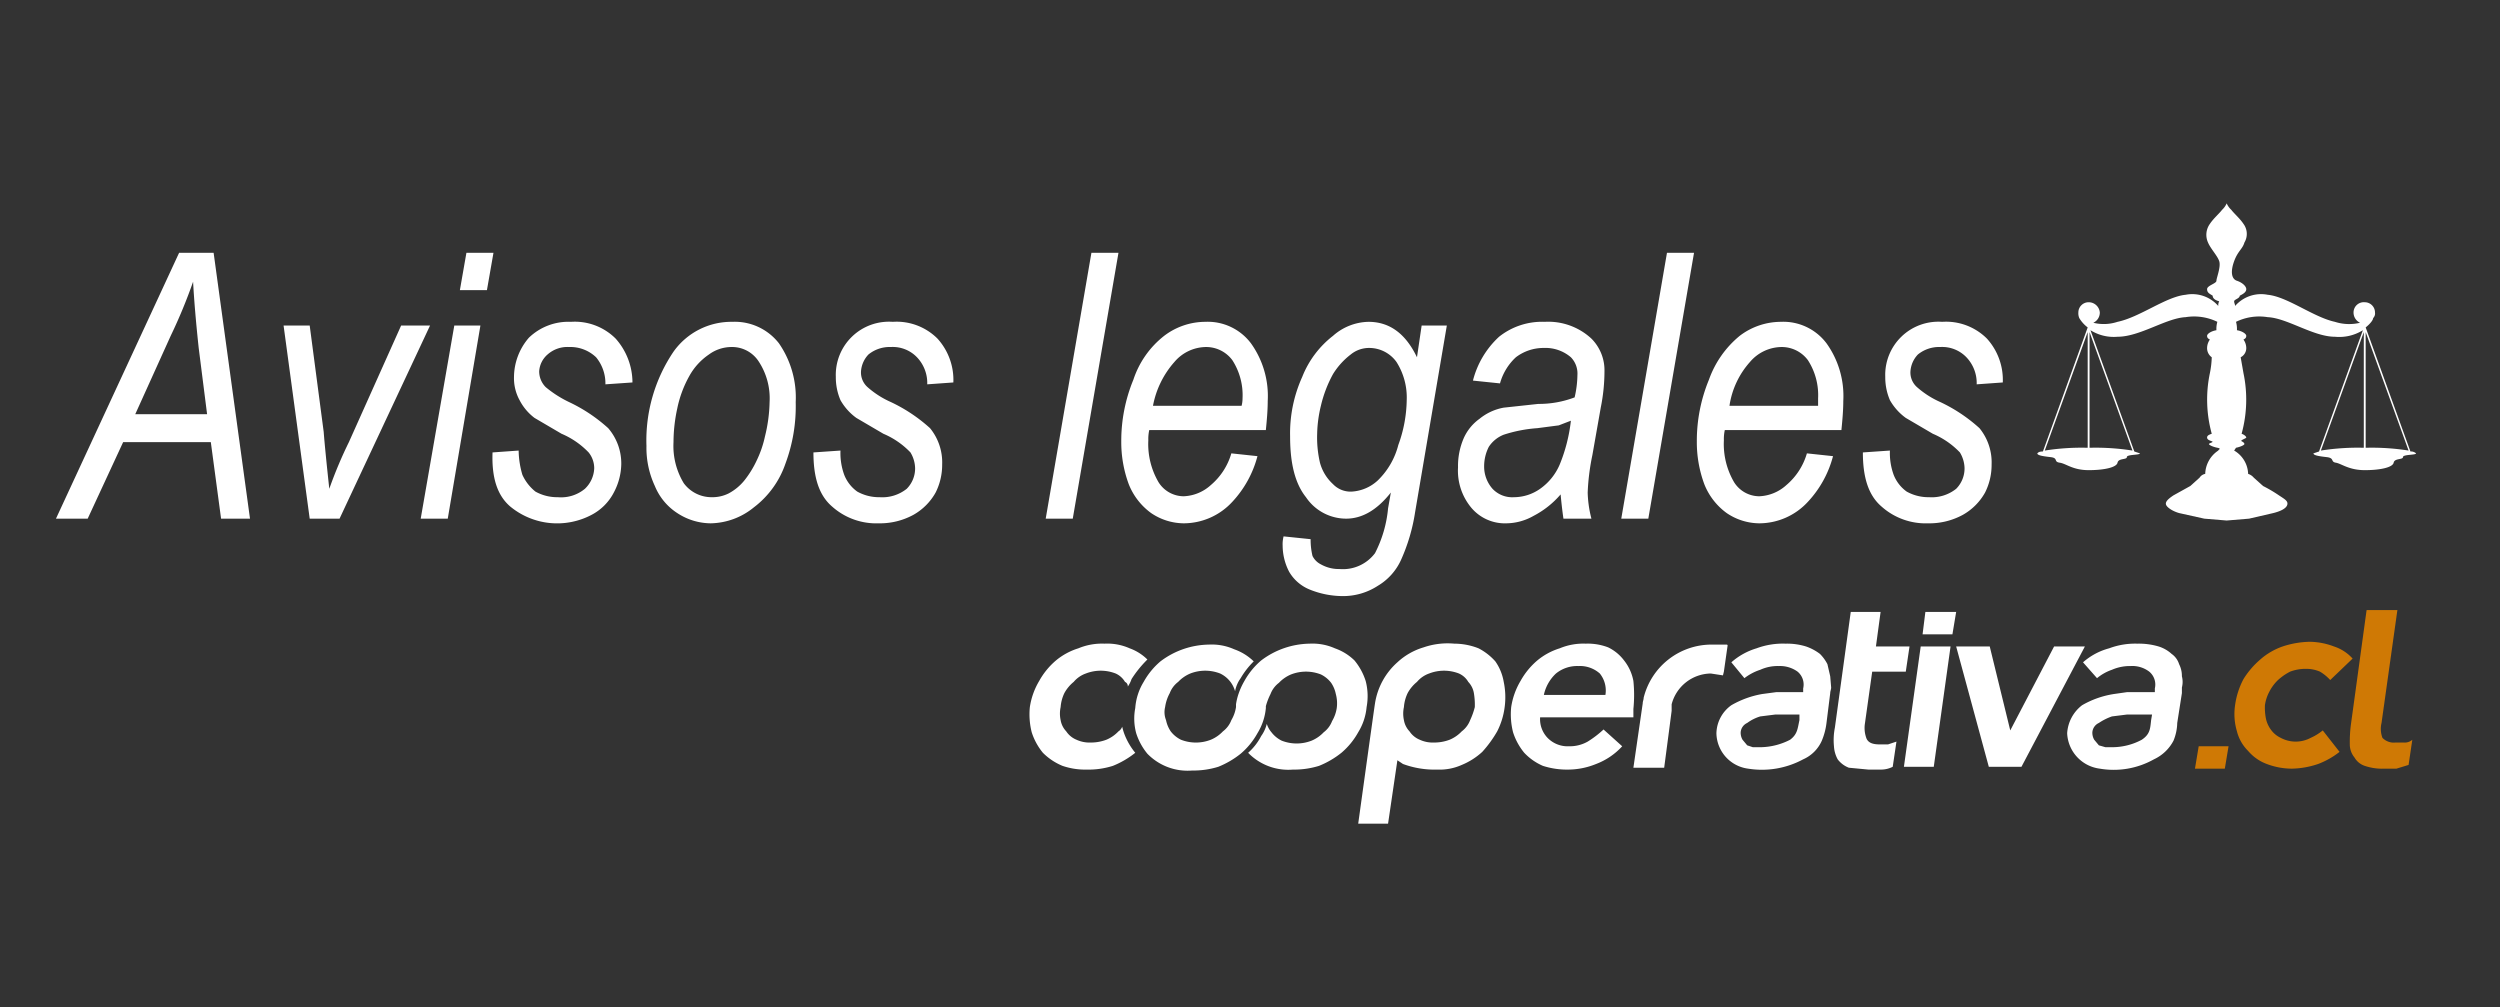<svg id="Capa_1" data-name="Capa 1" xmlns="http://www.w3.org/2000/svg" viewBox="0 0 268 108">
  <rect x="0" y="0" width="268" height="108" fill="#333333" stroke="none"/>
  <g>
    <path d="M235.7,80h3.2l-.4,2.4h-3.2Z" style="fill: #cf7905"/>
    <path d="M257,65.4h-3.3L252,77.8a14.8,14.8,0,0,0-.1,2,2.2,2.2,0,0,0,.5,1.4,2,2,0,0,0,1.1.9,5.8,5.8,0,0,0,2.1.3h1.3l1.3-.4.4-2.7a1.2,1.2,0,0,1-.9.3h-.9a1.7,1.7,0,0,1-1.4-.5,2.7,2.7,0,0,1-.1-1.6Z" style="fill: #cf7905"/>
    <path d="M252.2,70.6a4.6,4.6,0,0,0-2-1.3,7.5,7.5,0,0,0-2.6-.5,9.8,9.8,0,0,0-2.9.5,7.2,7.2,0,0,0-2.4,1.4,9.1,9.1,0,0,0-1.8,2.1,8.4,8.4,0,0,0-.9,2.8,6.5,6.5,0,0,0,.2,2.8,4.5,4.5,0,0,0,1.2,2.1,4.8,4.8,0,0,0,2,1.4,7.6,7.6,0,0,0,2.7.5,9.2,9.2,0,0,0,2.8-.5,8.6,8.6,0,0,0,2.3-1.3L249,78.3a5.7,5.7,0,0,1-1.3.8,3.4,3.4,0,0,1-3.2,0,2.7,2.7,0,0,1-1-.8,3.1,3.1,0,0,1-.6-1.3,6.1,6.1,0,0,1-.1-1.4,4.4,4.4,0,0,1,.5-1.5,4.7,4.7,0,0,1,.9-1.2,6,6,0,0,1,1.3-.9,4.7,4.7,0,0,1,1.7-.3,3.7,3.7,0,0,1,1.5.3,4.8,4.8,0,0,1,1.1.9Z" style="fill: #cf7905"/>
  </g>
  <g>
    <g>
      <path d="M165.1,76.9a2.9,2.9,0,0,0,.8,2.2,3,3,0,0,0,2.3.9,3.9,3.9,0,0,0,2-.5,10.9,10.9,0,0,0,1.7-1.3l2,1.8a7.3,7.3,0,0,1-2.8,1.9,8,8,0,0,1-3,.6,8.4,8.4,0,0,1-2.7-.4,6,6,0,0,1-2-1.4,6.6,6.6,0,0,1-1.2-2.2,7.8,7.8,0,0,1-.2-2.7,7.7,7.7,0,0,1,1-2.8,7.9,7.9,0,0,1,1.8-2.2,7,7,0,0,1,2.4-1.3A6.6,6.6,0,0,1,170,69a6.1,6.1,0,0,1,2.4.4,4.7,4.7,0,0,1,1.7,1.4,5,5,0,0,1,1,2.2,15,15,0,0,1,0,3v.9Zm7-2.4a2.9,2.9,0,0,0-.6-2.3,3.2,3.2,0,0,0-2.3-.8,3.6,3.6,0,0,0-2.4.8,4.4,4.4,0,0,0-1.3,2.3Z" style="fill: #fff"/>
      <path d="M205.9,69.3h3.2l-1.8,12.9h-3.2Zm.5-3.7h3.3l-.4,2.4h-3.2Z" style="fill: #fff"/>
      <path d="M209.7,69.3h3.6l2.2,9h0l4.7-9h3.3l-6.8,12.9h-3.5Z" style="fill: #fff"/>
      <path d="M200.7,72h3.6l.4-2.7h-3.6l.5-3.7h-3.2L196.7,78a6.9,6.9,0,0,0-.1,2,3.3,3.3,0,0,0,.4,1.4,2.7,2.7,0,0,0,1.2.9l2.1.2h1.3a2.8,2.8,0,0,0,1.3-.3l.4-2.7-.9.3h-.9c-.8,0-1.2-.2-1.4-.6a3.2,3.2,0,0,1-.2-1.5Z" style="fill: #fff"/>
      <path d="M161.2,73.1a5.4,5.4,0,0,0-.9-2.2,6.2,6.2,0,0,0-1.8-1.4,7.1,7.1,0,0,0-2.6-.5,7.9,7.9,0,0,0-3.3.4,7.1,7.1,0,0,0-2.8,1.6,7.4,7.4,0,0,0-2.4,4.4c-.1.6-1.8,12.9-1.8,12.9h3.2l1-6.8.6.4a9.8,9.8,0,0,0,3.7.6,5.8,5.8,0,0,0,2.6-.5,7.4,7.4,0,0,0,2.2-1.4,12.5,12.5,0,0,0,1.6-2.2,7.9,7.9,0,0,0,.8-2.6A8,8,0,0,0,161.2,73.1Zm-3.1,2.7a7.8,7.8,0,0,1-.5,1.4,2.7,2.7,0,0,1-.9,1.2,3.8,3.8,0,0,1-1.3.9,4.7,4.7,0,0,1-1.7.3,3.3,3.3,0,0,1-1.5-.3,2.4,2.4,0,0,1-1.1-.9,2.3,2.3,0,0,1-.6-1.2,3.3,3.3,0,0,1,0-1.4,4.2,4.2,0,0,1,.4-1.5,4,4,0,0,1,1-1.2,3,3,0,0,1,1.3-.9,4.4,4.4,0,0,1,3.2,0,2.2,2.2,0,0,1,1,.9,2.3,2.3,0,0,1,.6,1.2A7.6,7.6,0,0,1,158.1,75.8Z" style="fill: #fff"/>
      <path d="M120.5,78.6a6.4,6.4,0,0,1-.2-.7,1,1,0,0,1-.4.5,3.8,3.8,0,0,1-1.3.9,4.7,4.7,0,0,1-1.7.3,3.3,3.3,0,0,1-1.5-.3,2.4,2.4,0,0,1-1.1-.9,2.3,2.3,0,0,1-.6-1.2,3.3,3.3,0,0,1,0-1.4,4.2,4.2,0,0,1,.4-1.5,4,4,0,0,1,1-1.2,3,3,0,0,1,1.3-.9,4.4,4.4,0,0,1,3.2,0,2.2,2.2,0,0,1,1,.9.5.5,0,0,1,.3.5,3,3,0,0,0,.4-.8,12,12,0,0,1,1.7-2.1,5.2,5.2,0,0,0-1.9-1.2,5.9,5.9,0,0,0-2.7-.5,6.6,6.6,0,0,0-2.8.5,7,7,0,0,0-2.4,1.3,7.9,7.9,0,0,0-1.8,2.2,7.7,7.7,0,0,0-1,2.8,7.8,7.8,0,0,0,.2,2.7,6.6,6.6,0,0,0,1.2,2.2,6.4,6.4,0,0,0,2.1,1.4,7.5,7.5,0,0,0,2.6.4,8.6,8.6,0,0,0,2.8-.4,9.5,9.5,0,0,0,2.4-1.4A7.2,7.2,0,0,1,120.5,78.6Z" style="fill: #fff"/>
      <path d="M146.4,73a6.6,6.6,0,0,0-1.2-2.2,5.7,5.7,0,0,0-2.1-1.3,5.9,5.9,0,0,0-2.7-.5,8.8,8.8,0,0,0-5.2,1.8,7.9,7.9,0,0,0-1.8,2.2,7.7,7.7,0,0,0-.7,1.6,6.6,6.6,0,0,0-.2.9v.3a3.9,3.9,0,0,1-.5,1.4,2.7,2.7,0,0,1-.9,1.2,3.8,3.8,0,0,1-1.3.9,4.4,4.4,0,0,1-3.2,0,3.1,3.1,0,0,1-1.1-.9,3.3,3.3,0,0,1-.5-1.2,2.3,2.3,0,0,1-.1-1.4,4.4,4.4,0,0,1,.5-1.5,2.7,2.7,0,0,1,.9-1.2,3.8,3.8,0,0,1,1.3-.9,4.4,4.4,0,0,1,3.2,0,3,3,0,0,1,1.6,1.9,3.5,3.5,0,0,1,.6-1.4,8.6,8.6,0,0,1,1.4-1.8h0a5.7,5.7,0,0,0-2.1-1.3,5.9,5.9,0,0,0-2.7-.5,8.8,8.8,0,0,0-5.2,1.8,7.9,7.9,0,0,0-1.8,2.2,6.2,6.2,0,0,0-.9,2.8,6,6,0,0,0,.1,2.7,6.6,6.6,0,0,0,1.2,2.2,6,6,0,0,0,4.8,1.8,9,9,0,0,0,2.8-.4,9.5,9.5,0,0,0,2.4-1.4,7.9,7.9,0,0,0,1.8-2.2,6.2,6.2,0,0,0,.9-2.7v-.2a6.9,6.9,0,0,1,.5-1.3,2.7,2.7,0,0,1,.9-1.2,3.8,3.8,0,0,1,1.3-.9,4.4,4.4,0,0,1,3.2,0,3.1,3.1,0,0,1,1.1.9,3.3,3.3,0,0,1,.5,1.2,3.8,3.8,0,0,1,.1,1.5,3.9,3.9,0,0,1-.5,1.4,2.7,2.7,0,0,1-.9,1.2,3.8,3.8,0,0,1-1.3.9,4.4,4.4,0,0,1-3.2,0,3.1,3.1,0,0,1-1.1-.9,2.6,2.6,0,0,1-.5-.9,3.8,3.8,0,0,1-.6,1.3,6.2,6.2,0,0,1-1.4,1.8h0a6,6,0,0,0,4.8,1.8,9,9,0,0,0,2.8-.4,9.5,9.5,0,0,0,2.4-1.4,7.9,7.9,0,0,0,1.8-2.2,6.2,6.2,0,0,0,.9-2.7A6.4,6.4,0,0,0,146.4,73Z" style="fill: #fff"/>
      <path d="M233.9,72.5a2.8,2.8,0,0,0-.3-1.3,2.1,2.1,0,0,0-.8-1.1,3.7,3.7,0,0,0-1.4-.8,7.5,7.5,0,0,0-2.3-.3,7.9,7.9,0,0,0-3,.5,6.9,6.9,0,0,0-2.8,1.5l1.5,1.7a5.1,5.1,0,0,1,1.6-.9,4.8,4.8,0,0,1,2-.4,3,3,0,0,1,2,.6,1.8,1.8,0,0,1,.6,1.8v.4h-3l-1.4.2a9.8,9.8,0,0,0-3.4,1.2,4.1,4.1,0,0,0-1.6,3,4,4,0,0,0,3.5,3.8,8.8,8.8,0,0,0,5.8-1,4.5,4.5,0,0,0,2.1-2,5.3,5.3,0,0,0,.4-1.9l.5-3.2v-.6A2.4,2.4,0,0,0,233.9,72.5Zm-3.3,4.7c-.1.9-.1,1.5-1,2.1a6.7,6.7,0,0,1-3.1.8h-.8l-.7-.2-.5-.6a1.5,1.5,0,0,1-.2-.8,1.2,1.2,0,0,1,.7-1,6.1,6.1,0,0,1,1.4-.7l1.6-.2h2.7Z" style="fill: #fff"/>
      <path d="M196.2,72.5l-.3-1.3a4.4,4.4,0,0,0-.8-1.1,5.3,5.3,0,0,0-1.5-.8,6.9,6.9,0,0,0-2.2-.3,8.1,8.1,0,0,0-3.1.5,7.2,7.2,0,0,0-2.7,1.5l1.4,1.7a5.6,5.6,0,0,1,1.7-.9,4.5,4.5,0,0,1,2-.4,3.2,3.2,0,0,1,2,.6,1.8,1.8,0,0,1,.6,1.8v.4h-2.9l-1.5.2a10.1,10.1,0,0,0-3.3,1.2,3.8,3.8,0,0,0-1.6,3,3.9,3.9,0,0,0,3.4,3.8,9.3,9.3,0,0,0,5.9-1,3.9,3.9,0,0,0,2-2,7.1,7.1,0,0,0,.5-1.9l.4-3.2c0-.2.1-.4.1-.6Zm-3.3,4.7c-.2.9-.2,1.5-1,2.1a7.1,7.1,0,0,1-3.1.8h-.9l-.6-.2-.5-.6a1.5,1.5,0,0,1-.2-.8,1.2,1.2,0,0,1,.7-1,4.6,4.6,0,0,1,1.4-.7l1.6-.2h2.6Z" style="fill: #fff"/>
    </g>
    <path d="M184.8,72l.4-2.8a.1.1,0,0,0-.1-.1h-1.6a7.5,7.5,0,0,0-7.3,5.7c0,.2-.1.4-.1.6h0l-1,6.9h3.3l.5-3.8.3-2.3v-.7a4.4,4.4,0,0,1,4.2-3.3l1.3.2h0Z" style="fill: #fff"/>
  </g>
  <g>
    <g>
      <path d="M6,55.6,19.2,27.1h3.7l3.9,28.5H23.7l-1.1-8.2H13.2L9.4,55.6Zm8.5-11.2h7.7l-.9-7.1c-.3-2.8-.5-5.2-.6-7.1A56.1,56.1,0,0,1,18.3,36Z" style="fill: #fff"/>
      <path d="M33.2,55.6,30.4,34.9h2.8l1.5,11.4c.1,1.3.3,3.3.6,6.1a45.6,45.6,0,0,1,2.1-5L43,34.9h3.1L36.4,55.6Z" style="fill: #fff"/>
      <path d="M45.1,55.6l3.6-20.7h2.8L48,55.6Zm4.2-24.5.7-4h2.9l-.7,4Z" style="fill: #fff"/>
      <path d="M52.8,48.5l2.8-.2a9.5,9.5,0,0,0,.4,2.6,4.9,4.9,0,0,0,1.4,1.8,4.8,4.8,0,0,0,2.4.6,4,4,0,0,0,2.9-.9,3.2,3.2,0,0,0,1-2.2,2.7,2.7,0,0,0-.6-1.7,8.7,8.7,0,0,0-2.9-2l-2.9-1.7a5.6,5.6,0,0,1-1.6-1.9,4.9,4.9,0,0,1-.6-2.5,6.5,6.5,0,0,1,1.6-4.2,6.1,6.1,0,0,1,4.5-1.7A6.2,6.2,0,0,1,66,36.3,7.1,7.1,0,0,1,67.8,41l-2.9.2a4.4,4.4,0,0,0-1-2.9A4,4,0,0,0,61,37.2a3.2,3.2,0,0,0-2.3.8,2.6,2.6,0,0,0-.9,1.8,2.4,2.4,0,0,0,.7,1.7A12,12,0,0,0,61,43.1a17.1,17.1,0,0,1,4.2,2.8,5.8,5.8,0,0,1,1.4,3.9,6.7,6.7,0,0,1-.8,3,5.6,5.6,0,0,1-2.4,2.4,7.9,7.9,0,0,1-8.7-.9C53.3,53.1,52.7,51.2,52.8,48.5Z" style="fill: #fff"/>
      <path d="M69.3,47.8a17,17,0,0,1,2.9-10.1,7.6,7.6,0,0,1,6.3-3.2,6,6,0,0,1,5,2.3,10.2,10.2,0,0,1,1.8,6.3,17.6,17.6,0,0,1-1.1,6.6,9.9,9.9,0,0,1-3.4,4.7,7.5,7.5,0,0,1-4.6,1.7A6.6,6.6,0,0,1,72.6,55a6.3,6.3,0,0,1-2.4-2.9A9.7,9.7,0,0,1,69.3,47.8Zm2.9-.4a7.7,7.7,0,0,0,1.1,4.4,3.7,3.7,0,0,0,3,1.5,3.9,3.9,0,0,0,1.8-.4,5.5,5.5,0,0,0,1.7-1.4,10.7,10.7,0,0,0,1.3-2.1,11.4,11.4,0,0,0,.9-2.6,16.4,16.4,0,0,0,.5-3.7,7.2,7.2,0,0,0-1.2-4.4,3.4,3.4,0,0,0-2.9-1.5A4.1,4.1,0,0,0,76,38a6.7,6.7,0,0,0-2.1,2.3,12.1,12.1,0,0,0-1.3,3.5A17.1,17.1,0,0,0,72.2,47.4Z" style="fill: #fff"/>
      <path d="M87.2,48.5l2.9-.2a6.8,6.8,0,0,0,.4,2.6,4,4,0,0,0,1.4,1.8,4.8,4.8,0,0,0,2.4.6,4.2,4.2,0,0,0,2.9-.9,3.1,3.1,0,0,0,.9-2.2,3.4,3.4,0,0,0-.5-1.7,8.7,8.7,0,0,0-2.9-2l-2.9-1.7a6,6,0,0,1-1.7-1.9,6.2,6.2,0,0,1-.5-2.5,5.7,5.7,0,0,1,6.1-5.9,6.2,6.2,0,0,1,4.8,1.8,6.6,6.6,0,0,1,1.7,4.7l-2.8.2a4,4,0,0,0-1.1-2.9,3.6,3.6,0,0,0-2.8-1.1,3.6,3.6,0,0,0-2.4.8,2.9,2.9,0,0,0-.8,1.8,2.1,2.1,0,0,0,.7,1.7,9.7,9.7,0,0,0,2.5,1.6,17.1,17.1,0,0,1,4.2,2.8,5.8,5.8,0,0,1,1.3,3.9,6.6,6.6,0,0,1-.7,3,6.2,6.2,0,0,1-2.4,2.4,7.5,7.5,0,0,1-3.7.9,7.1,7.1,0,0,1-5-1.8C87.8,53.1,87.2,51.2,87.2,48.5Z" style="fill: #fff"/>
      <path d="M112.1,55.6,117,27.1h2.9L115,55.6Z" style="fill: #fff"/>
      <path d="M132,48.6l2.8.3a11.4,11.4,0,0,1-2.7,4.9,7.1,7.1,0,0,1-5.2,2.3,6.3,6.3,0,0,1-3.5-1.1,7,7,0,0,1-2.4-3.1,13,13,0,0,1-.8-4.6,17.2,17.2,0,0,1,1.3-6.6,9.9,9.9,0,0,1,3.3-4.7,7.3,7.3,0,0,1,4.4-1.5,5.8,5.8,0,0,1,4.9,2.3,9.7,9.7,0,0,1,1.8,6.2c0,1-.1,2.1-.2,3.1H123.2a4.5,4.5,0,0,0-.1,1.1,8.1,8.1,0,0,0,1.1,4.5,3.2,3.2,0,0,0,2.7,1.5,4.6,4.6,0,0,0,2.9-1.2A7,7,0,0,0,132,48.6Zm-8.4-5.1h9.5a3.2,3.2,0,0,0,.1-.8,6.9,6.9,0,0,0-1.1-4.1,3.5,3.5,0,0,0-2.8-1.4,4.5,4.5,0,0,0-3.4,1.6A9.8,9.8,0,0,0,123.6,43.5Z" style="fill: #fff"/>
      <path d="M137.6,57.5l2.9.3a7.4,7.4,0,0,0,.2,1.8,2,2,0,0,0,.9.9,3.9,3.9,0,0,0,2,.5,4.3,4.3,0,0,0,3.8-1.7,13.1,13.1,0,0,0,1.4-4.8l.3-1.7c-1.5,1.9-3.1,2.8-4.8,2.8a5.2,5.2,0,0,1-4.3-2.3c-1.2-1.5-1.7-3.7-1.7-6.5a14.7,14.7,0,0,1,1.3-6.4,10.4,10.4,0,0,1,3.3-4.4,5.9,5.9,0,0,1,3.8-1.5c2.3,0,4,1.3,5.2,3.8l.5-3.4h2.7l-3.4,20a19.6,19.6,0,0,1-1.5,5.1,6.2,6.2,0,0,1-2.5,2.8,6.8,6.8,0,0,1-3.8,1.1,9.5,9.5,0,0,1-3.5-.7,4.5,4.5,0,0,1-2.2-1.9,6.1,6.1,0,0,1-.7-2.8A3.4,3.4,0,0,1,137.6,57.5Zm3.6-11a11.9,11.9,0,0,0,.3,3.1,4.8,4.8,0,0,0,1.4,2.3,2.6,2.6,0,0,0,2,.8,4.5,4.5,0,0,0,2.8-1.2,8.1,8.1,0,0,0,2.2-3.8,14.5,14.5,0,0,0,.9-4.8,7.1,7.1,0,0,0-1.1-4.1,3.6,3.6,0,0,0-2.9-1.5,3.1,3.1,0,0,0-2,.7,7.8,7.8,0,0,0-1.9,2.1,13.4,13.4,0,0,0-1.3,3.4A13.7,13.7,0,0,0,141.2,46.5Z" style="fill: #fff"/>
      <path d="M167.3,53a9.7,9.7,0,0,1-2.9,2.3,6,6,0,0,1-2.9.8,4.7,4.7,0,0,1-3.8-1.7,6.2,6.2,0,0,1-1.4-4.3,7.5,7.5,0,0,1,.6-3.1,5.1,5.1,0,0,1,1.7-2.1,5.7,5.7,0,0,1,2.6-1.2l3.7-.4a10.8,10.8,0,0,0,3.9-.7,11.2,11.2,0,0,0,.3-2.4,2.5,2.5,0,0,0-.7-1.9,4.2,4.2,0,0,0-2.9-1,4.9,4.9,0,0,0-3,1,6,6,0,0,0-1.7,2.8l-2.9-.3a9.6,9.6,0,0,1,2.8-4.7,7.4,7.4,0,0,1,4.9-1.6,6.8,6.8,0,0,1,5,1.8,4.8,4.8,0,0,1,1.4,3.5,19.8,19.8,0,0,1-.4,3.9l-.9,5.1a24,24,0,0,0-.5,4,12.3,12.3,0,0,0,.4,2.8h-3C167.5,54.9,167.4,54.1,167.3,53Zm1.1-7.9-1.3.5-2.3.3a15,15,0,0,0-3.6.7,3.4,3.4,0,0,0-1.6,1.3,4.6,4.6,0,0,0-.5,2.1,3.6,3.6,0,0,0,.9,2.4,2.9,2.9,0,0,0,2.3.9,4.9,4.9,0,0,0,2.8-.9,6.1,6.1,0,0,0,2.1-2.6A17.5,17.5,0,0,0,168.4,45.1Z" style="fill: #fff"/>
      <path d="M173.8,55.6l4.9-28.5h2.9l-4.9,28.5Z" style="fill: #fff"/>
      <path d="M193.7,48.6l2.8.3a11.4,11.4,0,0,1-2.7,4.9,7.1,7.1,0,0,1-5.2,2.3,6.3,6.3,0,0,1-3.5-1.1,7,7,0,0,1-2.4-3.1,13,13,0,0,1-.8-4.6,17.2,17.2,0,0,1,1.3-6.6,10.7,10.7,0,0,1,3.3-4.7,7.3,7.3,0,0,1,4.4-1.5,5.8,5.8,0,0,1,4.9,2.3,9.7,9.7,0,0,1,1.8,6.2c0,1-.1,2.1-.2,3.1H184.9a4.5,4.5,0,0,0-.1,1.1,8.1,8.1,0,0,0,1.1,4.5,3.2,3.2,0,0,0,2.7,1.5,4.6,4.6,0,0,0,2.9-1.2A7,7,0,0,0,193.7,48.6Zm-8.3-5.1h9.5v-.8a6.9,6.9,0,0,0-1.1-4.1,3.5,3.5,0,0,0-2.8-1.4,4.5,4.5,0,0,0-3.4,1.6A9,9,0,0,0,185.4,43.5Z" style="fill: #fff"/>
      <path d="M199.7,48.5l2.9-.2a6.8,6.8,0,0,0,.4,2.6,4,4,0,0,0,1.4,1.8,4.8,4.8,0,0,0,2.4.6,4.2,4.2,0,0,0,2.9-.9,3.1,3.1,0,0,0,.9-2.2,3.4,3.4,0,0,0-.5-1.7,8.7,8.7,0,0,0-2.9-2l-2.9-1.7a6,6,0,0,1-1.7-1.9,6.2,6.2,0,0,1-.5-2.5,5.7,5.7,0,0,1,6.1-5.9,6.2,6.2,0,0,1,4.8,1.8,6.6,6.6,0,0,1,1.7,4.7l-2.8.2a4,4,0,0,0-1.1-2.9,3.6,3.6,0,0,0-2.8-1.1,3.6,3.6,0,0,0-2.4.8,2.9,2.9,0,0,0-.8,1.8,2.1,2.1,0,0,0,.7,1.7,9.7,9.7,0,0,0,2.5,1.6,17.1,17.1,0,0,1,4.2,2.8,5.8,5.8,0,0,1,1.3,3.9,6.6,6.6,0,0,1-.7,3,6.2,6.2,0,0,1-2.4,2.4,7.5,7.5,0,0,1-3.7.9,7.1,7.1,0,0,1-5-1.8C200.3,53.1,199.7,51.2,199.7,48.5Z" style="fill: #fff"/>
    </g>
    <path d="M259,48.6h0a.8.8,0,0,0-.6-.2l-4.8-13.3c.5-.4.8-.8.8-1a.7.7,0,0,0,.2-.6,1.1,1.1,0,0,0-1.1-1.1,1.1,1.1,0,0,0-1.2,1.1,1.2,1.2,0,0,0,.7,1.1,5,5,0,0,1-2.7-.1c-2.3-.5-5.1-2.7-7.2-2.9a3.7,3.7,0,0,0-3.5,1.2c0-.2-.1-.3-.1-.5s.6-.3.6-.6h0c.4-.2.7-.4.7-.7s-.4-.7-1-.9-.7-1-.3-2.1.9-1.3,1.1-2a1.8,1.8,0,0,0-.1-2c-.4-.6-1-1.1-1.3-1.5a2.1,2.1,0,0,1-.5-.7,2.1,2.1,0,0,1-.5.7c-.3.4-.9.9-1.3,1.5a2,2,0,0,0-.2,2c.3.7,1,1.4,1.2,2s-.3,1.8-.3,2.1-1,.5-1,.9.3.5.6.7h0c0,.3.3.5.7.6a.9.9,0,0,0-.1.5,3.7,3.7,0,0,0-3.5-1.2c-2.1.2-4.9,2.4-7.3,2.9a4.7,4.7,0,0,1-2.6.1,1.2,1.2,0,0,0,.7-1.1,1.2,1.2,0,0,0-1.2-1.1,1.1,1.1,0,0,0-1.1,1.1,1.3,1.3,0,0,0,.1.6,3.5,3.5,0,0,0,.9,1L219,48.4c-.4,0-.5.1-.6.2h0c0,.2.5.3,1.4.4s.3.5,1,.6,1.4.8,3.1.8,3-.3,3.1-.8,1-.3,1-.6,1.4-.2,1.4-.4h0l-.6-.2-4.7-13h0a4.7,4.7,0,0,0,2.9.7c2.4,0,5.2-2,7.3-2.1a5.7,5.7,0,0,1,3.4.5,2.8,2.8,0,0,0-.1.9c-.6.1-1,.4-1,.6s.1.3.3.4a1.6,1.6,0,0,0-.3.9,1.2,1.2,0,0,0,.5,1,9.9,9.9,0,0,1-.2,1.7,13.8,13.8,0,0,0,.2,6.5h0c-.3.1-.5.2-.5.4s.2.3.5.4-.3.2-.3.3.4.3.9.4.1.2.1.3a3.1,3.1,0,0,0-1.4,2.5.9.9,0,0,0-.6.4l-1,.9-1.8,1c-.6.4-.9.7-.8,1s.7.7,1.4.9l2.7.6,2.4.2,2.4-.2,2.6-.6c.8-.2,1.4-.5,1.5-.9s-.3-.6-.9-1a15.1,15.1,0,0,0-1.7-1l-1-.9a1.3,1.3,0,0,0-.6-.4,3,3,0,0,0-1.5-2.5l.2-.3c.5-.1.9-.3.9-.4s-.1-.2-.3-.3.5-.3.5-.4-.2-.3-.5-.4h0a13.8,13.8,0,0,0,.2-6.5l-.3-1.7a1.1,1.1,0,0,0,.6-1,1.6,1.6,0,0,0-.3-.9c.2-.1.3-.2.3-.4s-.4-.5-1-.6a2.8,2.8,0,0,0-.1-.9,5.7,5.7,0,0,1,3.4-.5c2.1.1,4.9,2.1,7.2,2.1a4.8,4.8,0,0,0,3-.7h0l-4.7,13-.6.2h0c0,.2.5.3,1.4.4s.4.5,1,.6,1.4.8,3.1.8,3-.3,3.1-.8,1-.3,1-.6,1.4-.2,1.4-.4ZM223.8,48a25.4,25.4,0,0,0-4.6.3l4.6-12.7Zm4.8.3A25.4,25.4,0,0,0,224,48V35.6Zm24.8-.3a25.4,25.4,0,0,0-4.6.3l4.6-12.7Zm.2,0V35.6l4.6,12.7A25.4,25.4,0,0,0,253.6,48Z" style="fill: #fff"/>
  </g>
</svg>
